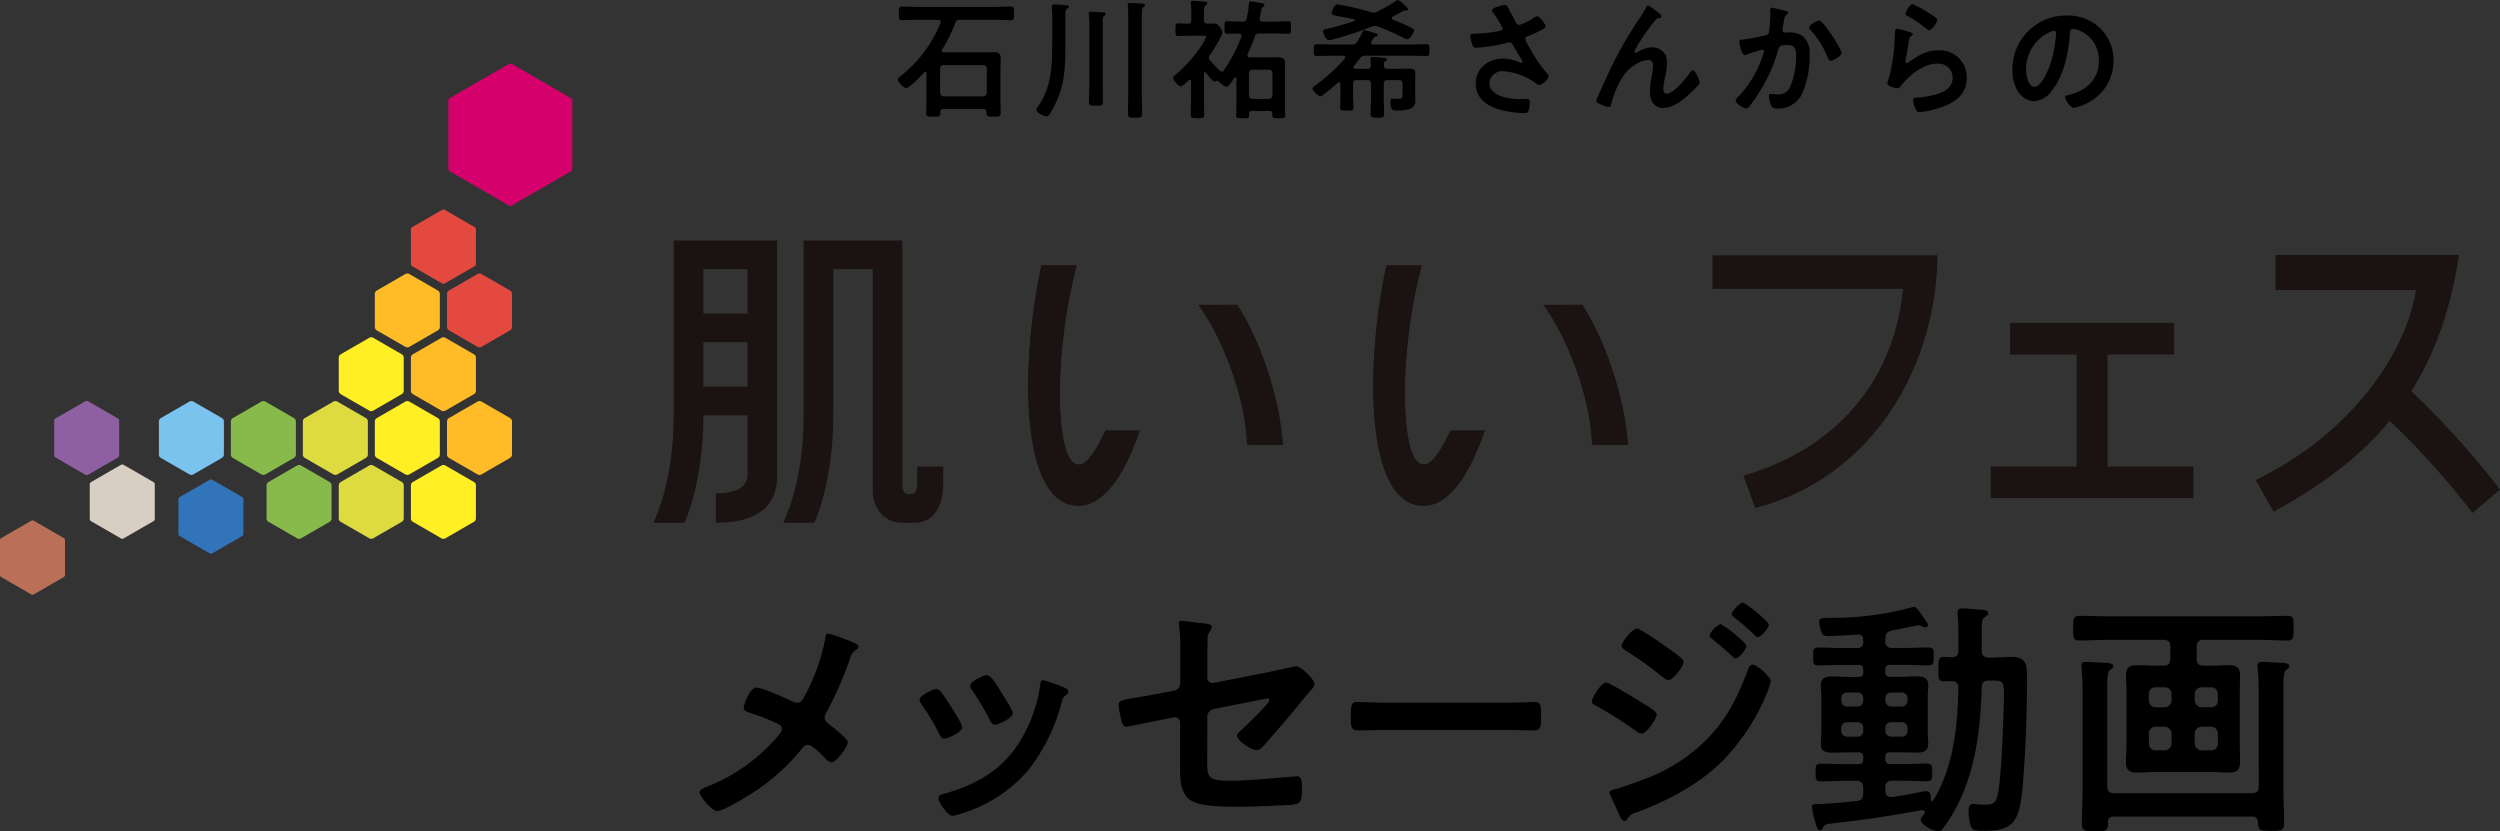 <svg xmlns="http://www.w3.org/2000/svg" width="421.516" height="140.166" viewBox="0 0 421.516 140.166"><rect x="0" y="0" width="421.516" height="140.166" fill="#333333" stroke="none"/><defs><clipPath id="a"><path fill="none" d="M0 0h421.516v89.556H0z"/></clipPath></defs><path d="M134.344 118.494a1.76 1.76 0 01-.63-.168c-1.092-.546-5.166-2.394-6.174-2.394-1.092 0-2.142 2.9-2.142 3.36 0 .5.462.714.882.84a34.348 34.348 0 015 1.974.919.919 0 01.546.84c0 .42-.42.882-.672 1.176a30.466 30.466 0 01-11.638 8.4 2.894 2.894 0 01-.336.126c-.546.21-1.218.462-1.218.966 0 .588 2.058 3.15 2.982 3.15 1.008 0 5.754-2.9 6.762-3.612a35.316 35.316 0 007.476-6.888c.294-.336.546-.672 1.05-.672.714 0 2.394 1.722 2.94 2.31a1.709 1.709 0 001.05.63c.8 0 2.73-2.646 2.73-3.4 0-.546-2.562-2.562-3.108-2.982-.42-.336-.8-.63-.8-1.176a1.619 1.619 0 01.252-.756 65.842 65.842 0 004.032-9.156 2.25 2.25 0 01.966-1.47c.21-.126.462-.294.462-.546 0-.462-1.428-.966-2.226-1.26a19.771 19.771 0 00-2.94-.966c-.378 0-.42.588-.462.924a32.971 32.971 0 01-3.4 9.492c-.334.586-.544 1.258-1.384 1.258zm41.58-3.822c-.462 0-.5.462-.546.84a24.371 24.371 0 01-3.444 9.534c-3.024 4.914-7.602 7.39-13.018 8.862-.42.126-.672.294-.672.756 0 .588 1.554 2.9 2.352 2.9a7.424 7.424 0 001.3-.336 23.984 23.984 0 0011.42-7.31 31.388 31.388 0 005.754-11.76c.168-.5.21-.63.546-.882.21-.168.5-.336.5-.63 0-.42-.42-.63-.756-.756a28.506 28.506 0 00-3.436-1.218zm-7.434 1.512c-.714-1.176-1.512-2.352-2.1-2.352-.546 0-2.814 1.05-2.814 1.764a1.417 1.417 0 00.378.84 45.243 45.243 0 012.94 4.956c.168.336.42.8.84.8.588 0 3.024-1.092 3.024-1.932 0-.546-1.512-2.856-1.89-3.444zm-10.626 0c-.546 0-2.814 1.05-2.814 1.806a1.556 1.556 0 00.336.756 41.538 41.538 0 013.024 5.082c.168.336.378.714.8.714.5 0 3.024-1.05 3.024-1.932 0-.546-1.428-2.73-1.806-3.318-.42-.672-1.386-2.184-1.848-2.73a.935.935 0 00-.716-.378zm45.7 4.7a1.317 1.317 0 011.092-1.344l7.6-1.512c.294-.042 1.218-.252 1.47-.252a.265.265 0 01.294.294c0 .546-4.032 4.368-4.7 5-.294.294-.756.63-.756.924 0 .924 2.478 2.478 3.234 2.478.714 0 1.26-.714 1.68-1.218a237.302 237.302 0 005.838-6.846 31.177 31.177 0 011.89-2.226 1.769 1.769 0 00.42-.84c0-.84-2.31-3.024-3.108-3.024-.042 0-4.284.924-4.83 1.05l-9.03 1.764a.884.884 0 01-1.092-.882v-2.9c0-1.218 0-2.394.042-3.612a1.688 1.688 0 01.336-1.176 2.668 2.668 0 00.378-.882c0-.42-.8-.5-1.092-.546-.462-.042-3.78-.462-3.99-.462-.336 0-.462.126-.462.42 0 .168.042.378.042.5a27.66 27.66 0 01.168 4.2v5.418a1.221 1.221 0 01-1.014 1.226l-3.024.588c-1.512.294-2.646.462-3.57.63-2.142.336-2.772.462-2.772 1.176a16.326 16.326 0 00.5 2.73c.168.546.294.966.84.966.252 0 5.04-1.008 5.754-1.134l2.142-.42a.9.9 0 011.134.882v7.938c0 1.89.126 3.99 1.68 5.082 1.386 1.008 4.746 1.134 7.266 1.134h2.058c1.386 0 5.88-.21 7.434-.294a4.032 4.032 0 001.386-.252c.756-.42.714-1.428.714-2.478 0-.966 0-2.1-.8-2.1-.168 0-.42.042-.588.042-3.024.21-7.476.714-10.5.714-4.494 0-4.074-.588-4.074-4.956zm30.576-2.394c-1.764 0-4.662-.126-5.208-.126-1.092 0-1.176.336-1.176 2.688 0 1.3.042 2.1 1.134 2.1 1.764 0 3.528-.084 5.25-.084h19.316c1.722 0 3.486.084 5.25.084 1.092 0 1.134-.8 1.134-2.142 0-2.31-.042-2.646-1.176-2.646-.546 0-3.276.126-5.208.126zm57.83-14.948c0 .252.294.42.462.588a37.953 37.953 0 013.4 2.94c.126.126.336.336.546.336.546 0 1.848-1.47 1.848-2.1 0-.546-3.948-3.7-4.41-3.7s-1.846 1.474-1.846 1.936zm3.57 8.526c-.546 0-.714.546-.84.924-1.764 4.578-3.528 8.274-7.056 11.8a28.733 28.733 0 01-10.458 6.596c-1.3.5-3.7 1.386-5 1.722-.252.042-.8.168-.8.5a.988.988 0 00.084.336 109.18 109.18 0 001.554 3.4c.126.336.462 1.092.882 1.092.294 0 .462-.378.63-.588a2.345 2.345 0 011.39-.876c5.124-1.89 10.458-4.7 14.364-8.526a36.232 36.232 0 007.35-10.92 15.359 15.359 0 00.924-2.646c0-.756-2.348-2.814-3.024-2.814zm-7.308-4.914c0 .21.21.378.378.5 1.008.84 2.016 1.638 2.982 2.562.336.294.756.8 1.008.8.546 0 1.848-1.47 1.848-2.1 0-.336-1.092-1.26-1.68-1.764a14.966 14.966 0 00-2.688-1.932 3.62 3.62 0 00-1.848 1.934zm-19.824 11.13c0 .336.336.546.63.672a71.231 71.231 0 016.8 4.284 2.135 2.135 0 00.924.462c.882 0 2.562-2.562 2.562-3.192s-1.26-1.26-2.646-2.142c-.84-.5-5.292-3.276-5.88-3.276-.836 0-2.39 2.52-2.39 3.192zm7.56-12.306c-.714 0-2.562 2.268-2.562 2.94 0 .378.462.588.756.8a62.884 62.884 0 016.132 4.41c.252.168.714.546 1.008.546.8 0 2.562-2.31 2.562-3.066 0-.588-1.68-1.638-2.6-2.31-.76-.548-4.666-3.32-5.296-3.32zm35.49 13.146a.971.971 0 01-1.008-1.008v-.38a.937.937 0 011.008-.966h1.722a.9.9 0 01.966.966v.378a.937.937 0 01-.966 1.008zm2.688 4.074a.916.916 0 01-.966 1.008h-1.722a.948.948 0 01-1.008-1.008v-.462a.937.937 0 011.008-.966h1.722a.9.9 0 01.966.966zm6.47-1.428a.937.937 0 011.008.966v.462a.948.948 0 01-1.008 1.008h-1.724a.948.948 0 01-1.008-1.008v-.462a.937.937 0 011.008-.966zm-2.732-4.034a.937.937 0 011.008-.966h1.724a.937.937 0 011.008.966v.378a.971.971 0 01-1.008 1.01h-1.724a.971.971 0 01-1.008-1.008zm2.478 9.114c.966 0 1.932.042 2.9.042 1.05 0 1.848-.252 1.848-1.47 0-.672-.084-1.344-.084-2.058v-5.754c0-.714.084-1.386.084-2.058 0-1.26-.8-1.512-1.89-1.512-.966 0-1.89.084-2.856.084h-1.68a.7.7 0 01-.8-.8v-.42a.7.7 0 01.8-.8h2.812c1.218 0 2.436.084 3.654.084.924 0 .882-.546.882-1.512s.084-1.512-.882-1.512c-1.218 0-2.436.084-3.654.084h-2.436a1.029 1.029 0 01-1.176-1.176v-.42c0-.84.294-1.134 1.092-1.344.588-.078 4.24-.872 4.452-.872a1.293 1.293 0 01.546.126 1.8 1.8 0 00.672.21c.126 0 .42-.126.42-.378s-.126-.378-.8-1.344c-.8-1.218-1.218-1.722-1.512-1.722h-.168a51.291 51.291 0 01-14.028 1.848h-.542c-.756 0-1.3.042-1.3.672a6.306 6.306 0 00.42 1.806.961.961 0 001.008.588c1.512 0 3.57-.168 5.082-.252.672-.042.924.294.924.924v.336c0 .714-.294 1.008-.966 1.008h-2.94c-1.218 0-2.436-.084-3.654-.084-.924 0-.882.546-.882 1.512s-.084 1.512.882 1.512c1.218 0 2.436-.084 3.654-.084h3.108c.588 0 .8.252.8.8v.42c0 .546-.21.8-.8.8h-1.6c-.966 0-1.932-.084-2.856-.084-1.092 0-1.89.252-1.89 1.47 0 .714.084 1.386.084 2.1v5.754c0 .714-.084 1.386-.084 2.058 0 1.26.8 1.47 1.89 1.47.966 0 1.89-.042 2.856-.042h1.6c.588 0 .8.252.8.8v.378c0 .546-.21.8-.8.8h-2.692c-1.218 0-2.436-.084-3.654-.084-.924 0-.882.5-.882 1.512 0 .966-.042 1.47.882 1.47 1.218 0 2.436-.084 3.654-.084h2.356c.8 0 1.134.378 1.134 1.176v.966c0 .8-.252 1.176-1.092 1.26-2.058.252-5.292.5-6.258.5-1.134 0-1.3.084-1.3.546a18.274 18.274 0 00.546 2.436c.21.672.336 1.428.8 1.428.294 0 .42-.21.546-.462.252-.462.5-.546 1.26-.63 2.436-.294 5.04-.588 7.56-.966 2.6-.42 5.208-.84 7.812-1.3.336-.042.5.126.5.336 0 .126 0 .168-.084.252-.168.252-.588.714-.588 1.008 0 .8 1.932 1.932 2.94 1.932.42 0 .588-.168.84-.5a29.3 29.3 0 001.97-3.08c3.486-6.3 4.326-13.608 4.536-20.706.042-.8.378-1.092 1.176-1.092h.756c2.058 0 1.89.252 1.722 5.712-.084 2.856-.378 11.676-1.092 13.986-.336 1.176-1.05 1.218-2.268 1.218a10.3 10.3 0 01-1.134-.084c-.168 0-.462-.042-.63-.042-.714 0-.756.714-.756 1.26a9.233 9.233 0 00.21 1.848c.294 1.26.5 1.428 2.31 1.428 6.216 0 6.3-2.142 6.972-12.684.21-3.528.462-10.836.336-14.28-.042-1.68-.84-2.352-2.478-2.352-1.3 0-2.646.126-3.948.126-.84-.084-1.176-.378-1.176-1.176v-3.528c0-1.512.042-1.89.588-2.184.21-.168.5-.294.5-.588 0-.63-.882-.588-2.016-.672-.546-.042-1.848-.168-2.352-.168-.462 0-.8.126-.8.672 0 .252.042.63.042.8.084.966.084 1.638.084 2.688v2.94c0 .8-.294 1.134-1.134 1.134-.252 0-1.05-.042-1.3-.042-.966 0-.924.546-.924 2.1 0 1.428-.042 2.016.924 2.016.42 0 .882-.042 1.3-.042.84.042 1.134.336 1.134 1.134-.084 6.384-.8 13.44-4.242 18.984-.042.084-.084.126-.168.126s-.168-.084-.21-.252c0-.5 0-1.428-.714-1.428a4.231 4.231 0 00-.8.084c-1.512.294-3.528.714-5.082.882h-.168c-.672 0-.924-.462-.924-1.05v-.5a1.029 1.029 0 011.184-1.186h2.184c1.176 0 2.394.084 3.612.084.924 0 .924-.42.924-1.47 0-1.008.042-1.512-.882-1.512-1.218 0-2.436.084-3.654.084h-2.562a.7.7 0 01-.8-.8v-.378c0-.588.252-.8.8-.8zm60.48 5.712c0 .84-.336 1.176-1.176 1.176h-23.184c-.84 0-1.176-.336-1.176-1.176v-17.05c0-1.386.042-2.268.5-2.6.294-.168.5-.294.5-.588 0-.5-.714-.5-1.092-.546-.8-.042-2.772-.168-3.528-.168-.378 0-.756.042-.756.546 0 .126.042.252.042.42a44.1 44.1 0 01.168 3.486v17.132c0 1.89-.126 3.738-.126 5.628 0 1.3.462 1.344 2.184 1.344 1.638 0 2.226 0 2.226-1.26v-.252c0-.672.294-.966.966-.966h23.352c.672 0 .924.294.966.966.042 1.344.294 1.428 2.226 1.428 1.722 0 2.184-.042 2.184-1.344 0-1.932-.126-3.822-.126-5.754v-17.388c0-1.386.042-2.31.5-2.688.336-.21.5-.294.5-.588 0-.5-.714-.5-1.05-.546-.882-.042-2.772-.168-3.528-.168-.378 0-.8.042-.8.546 0 .126.042.294.042.42.084 1.092.168 2.352.168 3.528zm-17.388-13.312a1.113 1.113 0 01-1.134-1.176v-1.05a1.038 1.038 0 011.134-1.134h1.512a1.113 1.113 0 011.176 1.134v1.05a1.2 1.2 0 01-1.176 1.176zm2.688 6.09a1.2 1.2 0 01-1.176 1.176h-1.512a1.113 1.113 0 01-1.138-1.18v-1.638a1.113 1.113 0 011.134-1.176h1.512a1.2 1.2 0 011.176 1.176zm6.674-2.814a1.166 1.166 0 011.134 1.176v1.634a1.113 1.113 0 01-1.134 1.18h-1.6a1.2 1.2 0 01-1.176-1.176v-1.638a1.2 1.2 0 011.176-1.176zm-2.772-5.5a1.113 1.113 0 011.176-1.134h1.6c.714 0 1.05.42 1.134 1.134v1.05a1.113 1.113 0 01-1.134 1.176h-1.6a1.2 1.2 0 01-1.176-1.176zm1.512-4.788c-.84 0-1.176-.336-1.176-1.176v-2.016c0-.8.336-1.176 1.176-1.176h8.946c1.764 0 3.486.126 5.208.126 1.008 0 1.008-.546 1.008-2.058 0-1.554.042-2.1-1.008-2.1-1.722 0-3.486.084-5.208.084h-24.734c-1.722 0-3.444-.084-5.208-.084-1.008 0-1.008.546-1.008 2.1 0 1.512 0 2.058 1.008 2.058 1.764 0 3.486-.126 5.208-.126h8.988c.84 0 1.176.378 1.176 1.176v2.016c0 .84-.336 1.176-1.176 1.176h-1.6c-.924 0-1.89-.084-2.814-.084-1.3 0-1.89.42-1.89 1.764 0 .882.084 1.722.084 2.562v9.45c0 .84-.084 1.68-.084 2.562 0 1.386.63 1.764 1.932 1.764.924 0 1.848-.084 2.772-.084h9.828c.924 0 1.89.084 2.856.084 1.26 0 1.848-.42 1.848-1.764 0-.84-.042-1.722-.042-2.562v-9.45c0-.882.042-1.722.042-2.562 0-1.386-.63-1.764-1.932-1.764-.924 0-1.848.084-2.772.084zm-212.432-95.98a.63.63 0 01-.616-.616v-4.07a.583.583 0 01.616-.594h6.644a.583.583 0 01.616.594v4.07a.63.63 0 01-.616.616zm-.264-7.92a24.057 24.057 0 002.2-4.466.691.691 0 01.792-.528h5.984c.858 0 1.716.066 2.6.066.55 0 .528-.308.528-1.166s.022-1.144-.528-1.144c-.88 0-1.738.066-2.6.066H154.68c-.858 0-1.716-.066-2.6-.066-.55 0-.528.286-.528 1.166 0 .836-.022 1.144.528 1.144.88 0 1.738-.066 2.6-.066h3.5c.22.022.44.088.44.352a.642.642 0 01-.044.2 21.844 21.844 0 01-6.534 8.778c-.2.154-.66.462-.66.7 0 .44.968 1.474 1.43 1.474.506 0 2.574-2.134 2.992-2.618a.328.328 0 01.2-.088c.154 0 .2.132.2.264v4.62c0 .682-.044 1.342-.044 2.024 0 .638.308.616 1.188.616 1.056 0 1.232 0 1.21-.77.022-.352.154-.506.506-.506h6.776c.33 0 .484.154.484.506.022.77.154.77 1.21.77.9 0 1.188.022 1.188-.616 0-.682-.044-1.342-.044-2.024V11.55c0-.594.044-1.166.044-1.76 0-.792-.418-.99-1.144-.99-.594 0-1.188.022-1.782.022h-6.65c-.176 0-.352-.066-.352-.286a.307.307 0 01.066-.2zm20.768-5.566c0-.946.022-1.122.308-1.32.154-.088.286-.132.286-.286 0-.2-.2-.264-.352-.264-.374-.066-1.716-.154-2.112-.154-.22 0-.418.066-.418.33v.22a12.542 12.542 0 01.066 1.584v4.62c0 3.784-.176 7.436-2.486 10.6a.656.656 0 00-.176.374c0 .528 1.276 1.144 1.694 1.144.308 0 .44-.2.748-.726 2.31-3.85 2.442-7.018 2.442-11.374zm10.6 12.936c0 1.144-.044 2.288-.044 3.432 0 .682.264.7 1.188.7.946 0 1.188-.022 1.188-.7.004-1.144-.044-2.288-.044-3.432V2.574c0-.748.022-1.21.264-1.386.132-.088.264-.154.264-.308 0-.264-.374-.264-.572-.286-.418-.022-1.562-.088-1.936-.088-.2 0-.4.022-.4.286a.748.748 0 00.022.22 12.546 12.546 0 01.066 1.606zm-6.552-1.606c0 .99-.066 1.98-.066 2.992 0 .726.242.726 1.188.726.924 0 1.166 0 1.166-.748 0-.99-.044-1.98-.044-2.97v-10.1c0-.726-.022-1.122.242-1.32.154-.132.264-.176.264-.308 0-.22-.22-.264-.374-.286a68.727 68.727 0 00-2.068-.11c-.22 0-.4.022-.4.286v.22a12.691 12.691 0 01.092 1.852zm27.5 2.574a.583.583 0 01-.594-.616v-3.7a.583.583 0 01.594-.616h2.772a.583.583 0 01.594.616v3.7a.583.583 0 01-.594.616zm-10.89-12.694c-.506.022-1.232-.044-1.65-.044-.462 0-.44.286-.44 1.056 0 .814-.022 1.078.44 1.078.572 0 1.32-.044 2.024-.044h2.266c.264 0 .462.022.462.176a9.823 9.823 0 01-1.078 1.892 23.438 23.438 0 01-4.026 4.44c-.176.154-.484.33-.484.594 0 .374.9 1.43 1.276 1.43.264 0 .836-.528 1.166-.858l.154-.154a.239.239 0 01.2-.088c.176 0 .22.132.22.264v2.86c0 .9-.044 1.782-.044 2.684 0 .638.242.66 1.122.66.924 0 1.144 0 1.144-.682 0-.88-.044-1.782-.044-2.662V12.43c0-.11.044-.242.176-.242.066 0 .11.044.176.088.22.308 1.1 1.474 1.452 1.474a.372.372 0 00.22-.066.372.372 0 01.22-.066.492.492 0 01.33.176c.242.264.858.814 1.21.814.33 0 .7-.528 1.122-1.144.088-.11.154-.242.242-.352a.166.166 0 01.154-.088c.132 0 .154.11.176.2v4.464c0 .594-.044 1.188-.044 1.782 0 .484.308.462 1.078.462.858 0 1.1.022 1.1-.484v-.264c0-.352.176-.484.506-.484h2.9c.33 0 .506.132.506.484v.286c0 .484.286.462 1.078.462.814 0 1.1.022 1.1-.484 0-.484-.044-1.166-.044-1.76v-5.61c0-.484.022-.99.022-1.474 0-.814-.55-.946-1.254-.946-.484 0-.968.022-1.452.022h-3.232c-.22-.022-.4-.11-.4-.352a.609.609 0 01.022-.2c.44-.946.836-1.936 1.188-2.926a.678.678 0 01.792-.55h2.578c.748 0 1.518.044 2.288.044.484 0 .462-.22.462-1.056 0-.814.022-1.056-.462-1.056-.77 0-1.54.066-2.288.066h-2.046a.428.428 0 01-.484-.44v-.132c.066-.352.132-.638.176-.88.11-.638.154-.836.374-1.012.11-.066.264-.176.264-.33 0-.286-.462-.33-.748-.374S211.088.24 210.868.24c-.286 0-.286.308-.308.55a16.756 16.756 0 01-.352 2.31.63.63 0 01-.726.55h-.266c-.77 0-1.54-.066-2.31-.066-.484 0-.44.286-.44 1.078 0 .77-.044 1.034.44 1.034.66 0 1.32-.044 2-.044.22.022.418.11.418.374a.484.484 0 01-.022.176 25.786 25.786 0 01-2.46 4.934c-.462.7-.616.968-.814.968-.33 0-1.716-1.606-2-1.914a.686.686 0 01-.2-.462.757.757 0 01.176-.462c.462-.682 2.09-3.146 2.09-3.85a2.205 2.205 0 00-.88-1.3c-.154-.132-.352-.154-.726-.154-.22 0-.528.044-.946.022-.4 0-.55-.22-.55-.616v-.506c0-1.452-.022-1.716.264-1.936.132-.088.308-.2.308-.374 0-.264-.352-.264-.528-.286-.44-.022-1.5-.132-1.892-.132-.2 0-.374.044-.374.286a.9.9 0 00.022.242 10.856 10.856 0 01.066 1.474v1.232c0 .416-.154.614-.572.614zm30.976.506a1.436 1.436 0 01.528-.132 1.714 1.714 0 01.462.088 40.242 40.242 0 014.356 1.914 2 2 0 00.682.264c.4 0 1.122-1.1 1.122-1.474 0-.22-.22-.33-.4-.418a27.2 27.2 0 00-3.168-1.408c-.088-.066-.2-.132-.2-.264 0-.176.308-.33.44-.4.528-.286 1.628-.9 1.716-.9a.43.43 0 01.154.022h.154c.132 0 .286-.044.286-.2s-.242-.374-.528-.66a4.223 4.223 0 00-1.144-.924.561.561 0 00-.286.132 26.645 26.645 0 01-3.278 1.848 1.143 1.143 0 01-.55.154 1.563 1.563 0 01-.44-.088c-1.012-.286-2.046-.55-3.08-.814-.286-.066-2.464-.484-2.618-.484-.506 0-.946 1.276-.946 1.452a.385.385 0 00.22.33c.154.066 3.058.616 3.5.7.066.044.154.088.154.176s-.066.132-.154.176c-1.408.484-2.86.88-4.312 1.254-.264.066-.858.088-.858.44 0 .176.4 1.5 1.034 1.5a4.56 4.56 0 00.88-.2 48.728 48.728 0 006.274-2.084zm2.068 6.556c0-.418 0-.55.242-.7.154-.11.286-.176.286-.33 0-.176-.22-.22-.374-.242a32.074 32.074 0 00-2.046-.176c-.2 0-.374.088-.374.33 0 .044.022.132.022.2.022.22.044.682.066.924-.044.418-.22.55-.616.55h-2.046c-.176 0-.308-.066-.308-.242a.279.279 0 01.088-.2c.352-.44.682-.9 1.034-1.32a.955.955 0 01.946-.44h7.59c.88 0 1.76.044 2.662.044.506 0 .506-.22.506-.968 0-.792 0-1.012-.506-1.012-.9 0-1.782.044-2.662.044h-6.314c-.176 0-.352-.066-.352-.286a.424.424 0 01.066-.22c.374-.638.418-.748.7-.836.154-.022.352-.088.352-.264 0-.22-.418-.308-.572-.352a16.316 16.316 0 00-1.672-.462c-.176 0-.242.176-.308.308a14.087 14.087 0 01-.946 1.672.873.873 0 01-.9.44h-3.212c-.88 0-1.76-.044-2.662-.044-.506 0-.506.22-.506.99s0 .99.506.99c.9 0 1.782-.044 2.662-.044h1.826c.154.022.308.066.308.264a.355.355 0 01-.066.2 27.927 27.927 0 01-4.818 4.422c-.176.11-.638.4-.638.638 0 .33.968 1.32 1.32 1.32a1.149 1.149 0 00.55-.308 26.044 26.044 0 002.4-1.98.4.4 0 01.2-.088c.176 0 .242.132.242.286v2.222c0 .594-.044 1.188-.044 1.782 0 .506.33.484 1.144.484.792 0 1.1.044 1.1-.484 0-.594-.066-1.188-.066-1.782v-2.25a.539.539 0 01.616-.616h1.782a.539.539 0 01.616.616V16.5c0 .9-.066 1.8-.066 2.706 0 .594.264.638 1.166.638.814 0 1.122-.022 1.122-.616 0-.9-.066-1.826-.066-2.728v-2.376a.539.539 0 01.616-.616h1.936a.539.539 0 01.616.616v1.848c0 .528.022.7-.77.7-.4 0-.77-.044-.946-.044-.286 0-.33.22-.33.462 0 1.562.418 1.54 1.1 1.54a6.072 6.072 0 002.284-.304 1.4 1.4 0 00.814-1.5c0-.374-.022-.748-.022-1.1v-2.24c0-.506.022-.924.022-1.21 0-.66-.506-.7-1.034-.7s-1.034.022-1.562.022h-2.112c-.394-.004-.57-.136-.592-.554zM253.68.836c-.308 0-2.134.462-2.134.9a.723.723 0 00.154.352 15.011 15.011 0 011.65 2.684c0 .308-.286.374-.528.44a24.491 24.491 0 01-4.4.484c-.286.022-.528.044-.528.4a4.269 4.269 0 00.264 1.166c.2.616.308.792.792.792a30.619 30.619 0 005.214-.838 1.343 1.343 0 01.286-.066c.484 0 .638.418.836.77.44.792.792 1.386 1.276 2.134a.868.868 0 01.132.33.222.222 0 01-.242.2.78.78 0 01-.242-.066 6.986 6.986 0 00-2.75-.638c-2.464 0-4.642 1.584-4.642 4.2-.002 2.596 2.068 3.916 4.356 4.488a16.847 16.847 0 003.784.506c.458 0 .638-.088.748-.374a4.084 4.084 0 00.22-1.342c0-.4-.066-.7-.506-.7-.286 0-.726.044-1.232.044-1.694 0-5.06-.462-5.06-2.728a2.146 2.146 0 012.354-1.962 10.574 10.574 0 015.214 1.848c.264.176.594.462.836.462.462 0 1.562-.968 1.562-1.452a1.039 1.039 0 00-.352-.616 25.249 25.249 0 01-3.19-4.84 1.7 1.7 0 01-.374-.836c0-.4.44-.484.726-.594a16.935 16.935 0 002.024-.948c.286-.154.66-.33.66-.572 0-.4-.968-1.716-1.408-1.716a1.306 1.306 0 00-.594.264 10.125 10.125 0 01-2.4 1.188.644.644 0 01-.594-.418c-.46-.856-.876-1.714-1.362-2.546-.132-.246-.242-.4-.55-.4zm15.836 15.224c-.022.044-.4.946-.4.968 0 .374 1.76 1.012 2.112 1.012.374 0 .418-.4.484-.682a15.233 15.233 0 012.032-4.622 6.533 6.533 0 012.244-2 4.1 4.1 0 011.892-.616c.638 0 .836.44.836 1.012a9.91 9.91 0 01-.242 1.782 14.166 14.166 0 00-.286 2.552c0 1.386.638 2.728 2.2 2.728 1.716 0 3.212-1.21 4.422-2.31.528-.484 1.034-.99 1.54-1.5a.849.849 0 00.242-.484c0-.308-.748-2.046-1.144-2.046-.176 0-.33.176-.44.308-.682.968-2.772 3.63-4 3.63-.44 0-.572-.462-.572-.836a12.573 12.573 0 01.352-2.156 11.578 11.578 0 00.286-2.134 3.68 3.68 0 00-.242-1.386 2.614 2.614 0 00-2.332-1.3 4.945 4.945 0 00-2.332.748.879.879 0 01-.4.154.237.237 0 01-.22-.22 28.608 28.608 0 012.222-3.52 21.812 21.812 0 011.386-1.8.951.951 0 01.572-.286c.2-.022.4-.11.4-.352s-.792-.792-1.012-.946a5.55 5.55 0 00-1.232-.836c-.154 0-.264.22-.33.33-.286.528-.572.99-.9 1.518a68.029 68.029 0 00-4.6 7.766c-.906 1.828-1.72 3.676-2.538 5.524zM306.7 3.476c-.4 0-1.672.77-1.672 1.166a.569.569 0 00.2.374 15.284 15.284 0 012.948 4.708c.11.22.22.506.506.506.44 0 1.826-.814 1.826-1.3-.002-.548-2.992-5.454-3.808-5.454zm-7.984-2.178c-.242 0-.242.264-.242.44 0 .264.022.506.022.748a20.286 20.286 0 01-.22 2.838c-.066.462-.286.572-.726.66a34.411 34.411 0 01-3.652.682c-.286.022-.66.022-.66.352 0 .11.374 2.266.924 2.266a1.826 1.826 0 00.462-.132 17.953 17.953 0 012.508-.77.266.266 0 01.286.286 12.072 12.072 0 01-.55 1.65 18.056 18.056 0 01-3.918 6.138.823.823 0 00-.308.506c0 .506 1.408 1.342 1.782 1.342a.6.6 0 00.4-.22 25.3 25.3 0 002.192-3.168 26.021 26.021 0 002.8-6.534c.154-.616.374-.792 1.628-.792 1.32 0 1.386.9 1.386 2a13.25 13.25 0 01-.968 4.972 2.107 2.107 0 01-2.29 1.344c-.44 0-.814-.066-1.034-.066s-.286.154-.286.374a4.774 4.774 0 00.374 1.562.931.931 0 001.012.528 4.5 4.5 0 004.158-2.376 15.962 15.962 0 001.32-6.754 3.526 3.526 0 00-1.342-3.19 4.311 4.311 0 00-2.508-.506c-.088 0-.176.022-.264.022a.444.444 0 01-.486-.464.936.936 0 01.044-.242c.066-.374.11-.682.154-.946.132-.77.176-1.122.594-1.43.088-.066.176-.132.176-.264 0-.242-.374-.308-.55-.352-.328-.086-2-.504-2.218-.504zm21.162 3.538c-.352 0-.374.33-.374.968 0 .154-.022.308-.022.484a35.14 35.14 0 01-.528 4.8 23.61 23.61 0 01-.506 2.156 3.379 3.379 0 00-.22.77c0 .638 1.474.858 1.672.858.308 0 .484-.242.66-.462 1.386-1.738 3.718-3.674 6.028-3.674a2.386 2.386 0 012.64 2.332c0 1.87-1.628 2.552-3.19 2.948a14.7 14.7 0 01-2.926.44c-.286.022-.55.044-.55.4a4.578 4.578 0 00.374 1.43c.2.418.33.616.814.616a14.706 14.706 0 002.86-.594c2.662-.792 4.994-2.112 4.994-5.236a4.508 4.508 0 00-4.8-4.576c-2.09 0-3.41.88-5.038 2.024a.491.491 0 01-.286.132c-.154 0-.22-.132-.22-.264a3.337 3.337 0 01.066-.462c.22-1.012.352-2.046.528-3.058.088-.44.11-.638.462-.858.088-.044.2-.11.2-.242 0-.176-.242-.242-.4-.308a15.62 15.62 0 00-2.238-.624zm1.408-2.53c0 .242.286.352.506.484a18.007 18.007 0 012.772 1.87c.176.132.462.44.7.44.462 0 1.364-1.342 1.364-1.738 0-.374-1.276-1.078-1.606-1.276a15.217 15.217 0 00-2.506-1.382c-.526 0-1.23 1.32-1.23 1.606zm25.036 2.882c.242 0 .352.176.352.4a22.374 22.374 0 01-.7 4.29c-.616 2.244-1.848 4.752-2.948 4.752-1.122 0-1.408-2.046-1.408-2.86a6.807 6.807 0 013.956-6.334 2.475 2.475 0 01.748-.244zm2.112-2.574a9.064 9.064 0 00-9.13 9.24 6.9 6.9 0 00.682 3.124 3.546 3.546 0 002.992 2.09 3.941 3.941 0 002.9-1.694c2.112-2.53 2.882-6.446 3.124-9.658.022-.374.022-.858.528-.858a3.842 3.842 0 01.836.2 5.337 5.337 0 013.52 5.258c0 3.146-2.266 5.038-5.148 5.72-.22.044-.55.088-.55.308 0 .484.9 1.848 1.474 1.848a8.559 8.559 0 002.4-.88 7.9 7.9 0 004.29-7.106 7.441 7.441 0 00-2.222-5.412 7.824 7.824 0 00-5.696-2.176z"/><g transform="translate(0 10.717)" clip-path="url(#a)"><path d="M181.848 74.565c-7.668 0-8.5-14.046-8.5-20.086a100.085 100.085 0 012.236-20.441l5.951-.022a88.555 88.555 0 00-2.838 21.644c0 2.8.231 11.95 3.2 11.95 1.539 0 3.283-3.118 4.474-5.734l5.778-.008c-2.827 8.318-6.4 12.7-10.307 12.7" fill="#1a1311"/><path d="M181.848 74.542c-7.648 0-8.473-14.031-8.473-20.064a100.044 100.044 0 012.235-20.436h5.929a87.017 87.017 0 00-2.862 21.62c0 2.809.232 11.972 3.225 11.972 1.548 0 3.293-3.109 4.5-5.747l5.757.005c-2.845 8.279-6.407 12.653-10.307 12.653m28.401-10.254c-.139-7.877-4.354-18.548-8.218-23.587l6.546-.033c3.383 5.037 7.112 14.763 7.73 23.623v.025z" fill="#1a1311"/><path d="M210.252 64.263c-.116-7.817-4.37-18.584-8.2-23.579h6.528c3.376 5.045 7.089 14.735 7.707 23.6zm-89.543 8.197v4.965c6.211 0 10.318-2.189 10.318-7.9V29.828h-17.433V59.31c0 11.7-3.454 18.119-3.454 18.119h5.264s3.189-6.652 3.189-18.124h7.44v10c0 1.936-1.57 3.158-5.323 3.158m-2.118-37.8h7.44v7.489h-7.44zm0 12.31h7.44v7.5h-7.44zm36.047 23.83c0 1.243-.39 1.81-1.283 1.81s-1.217-.463-1.217-1.81V29.828h-16.633l-.005 29.482c0 11.7-3.453 18.12-3.453 18.12h5.262s3.188-6.653 3.188-18.124V34.658h6.649v37.371c0 3.207 2.229 5.4 4.873 5.4h2.217c3.158 0 4.8-2.81 4.8-6.623v-2.865h-4.4z" fill="#1a1311"/><path d="M5.686 77.077a.452.452 0 00-.405 0L.2 80.009a.446.446 0 00-.2.351v5.867a.448.448 0 00.2.351l5.077 2.932a.447.447 0 00.405 0l5.077-2.932a.452.452 0 00.2-.351v-5.865a.45.45 0 00-.2-.351z" fill="#ba7057"/><path d="M20.094 66.063v-5.865a.447.447 0 00-.2-.35l-5.077-2.932a.451.451 0 00-.4 0l-5.08 2.932a.449.449 0 00-.2.35v5.865a.449.449 0 00.2.35l5.08 2.932a.446.446 0 00.4 0l5.077-2.932a.449.449 0 00.2-.351" fill="#8e60a2"/><path d="M20.817 67.645a.452.452 0 00-.405 0l-5.08 2.936a.449.449 0 00-.2.351v5.863a.451.451 0 00.2.351l5.08 2.932a.452.452 0 00.405 0l5.077-2.932a.45.45 0 00.2-.351v-5.867a.448.448 0 00-.2-.351z" fill="#d8cec3"/><path d="M35.761 70.161a.45.45 0 00-.4 0l-5.078 2.932a.451.451 0 00-.2.351v5.868a.45.45 0 00.2.35l5.078 2.932a.446.446 0 00.4 0l5.078-2.932a.447.447 0 00.2-.35v-5.868a.448.448 0 00-.2-.351z" fill="#3174ba"/><path d="M32.572 69.288l4.877-2.818a.675.675 0 00.3-.526v-5.63a.674.674 0 00-.3-.526l-4.877-2.815a.677.677 0 00-.607 0l-4.876 2.817a.673.673 0 00-.3.526v5.63a.674.674 0 00.3.526l4.876 2.815a.673.673 0 00.607 0" fill="#79c3ee"/><path d="M49.888 65.946v-5.63a.674.674 0 00-.3-.526l-4.876-2.815a.677.677 0 00-.607 0l-4.88 2.815a.673.673 0 00-.3.526v5.63a.674.674 0 00.3.526l4.876 2.815a.673.673 0 00.607 0l4.876-2.817a.675.675 0 00.3-.526m5.719 4.624l-4.875-2.816a.672.672 0 00-.607 0l-4.876 2.814a.675.675 0 00-.3.526v5.63a.674.674 0 00.3.526l4.876 2.814a.673.673 0 00.607 0l4.875-2.814a.672.672 0 00.3-.526v-5.63a.673.673 0 00-.3-.526" fill="#88ba4b"/><path d="M67.772 70.568l-4.874-2.816a.673.673 0 00-.607 0l-4.874 2.814a.673.673 0 00-.3.526v5.63a.674.674 0 00.3.526l4.874 2.813a.673.673 0 00.607 0l4.877-2.814a.672.672 0 00.3-.526v-5.63a.674.674 0 00-.3-.526m-5.751-4.619v-5.63a.674.674 0 00-.3-.526l-4.876-2.815a.676.676 0 00-.607 0l-4.88 2.815a.673.673 0 00-.3.526v5.63a.674.674 0 00.3.526l4.877 2.815a.671.671 0 00.607 0l4.875-2.817a.675.675 0 00.3-.526" fill="#dddb40"/><path d="M57.412 55.72l4.874 2.814a.673.673 0 00.607 0l4.877-2.815a.671.671 0 00.3-.525v-5.631a.673.673 0 00-.3-.526l-4.872-2.815a.673.673 0 00-.607 0l-4.874 2.815a.673.673 0 00-.3.526v5.631a.673.673 0 00.3.526m16.741 10.226v-5.63a.674.674 0 00-.3-.526l-4.876-2.815a.677.677 0 00-.607 0L63.5 59.79a.674.674 0 00-.3.526v5.63a.675.675 0 00.3.526l4.875 2.815a.672.672 0 00.607 0l4.873-2.817a.675.675 0 00.3-.526m5.785 4.624l-4.876-2.816a.672.672 0 00-.607 0l-4.874 2.814a.673.673 0 00-.3.526v5.63a.674.674 0 00.3.526l4.874 2.813a.673.673 0 00.607 0l4.876-2.814a.672.672 0 00.3-.526v-5.63a.673.673 0 00-.3-.526" fill="#ffef24"/><path d="M86.025 59.79l-4.875-2.815a.677.677 0 00-.607 0l-4.876 2.815a.675.675 0 00-.3.526v5.63a.675.675 0 00.3.526l4.876 2.815a.672.672 0 00.607 0l4.875-2.815a.673.673 0 00.3-.526v-5.63a.673.673 0 00-.3-.526M74.457 46.222l-4.874 2.815a.672.672 0 00-.3.526v5.631a.673.673 0 00.3.526l4.874 2.814a.672.672 0 00.607 0l4.876-2.815a.67.67 0 00.3-.525v-5.631a.672.672 0 00-.3-.526l-4.876-2.816a.675.675 0 00-.607 0M63.5 44.965l4.875 2.814a.673.673 0 00.607 0l4.875-2.814a.674.674 0 00.3-.526v-5.63a.673.673 0 00-.3-.526l-4.877-2.816a.677.677 0 00-.607 0L63.5 38.283a.672.672 0 00-.3.526v5.631a.673.673 0 00.3.526" fill="#ffbc27"/><path d="M86.025 38.283l-4.875-2.815a.673.673 0 00-.607 0l-4.876 2.815a.675.675 0 00-.3.526v5.631a.675.675 0 00.3.526l4.876 2.815a.672.672 0 00.607 0l4.875-2.815a.673.673 0 00.3-.526v-5.631a.673.673 0 00-.3-.526m-11.467-1.198a.452.452 0 00.405 0l5.078-2.932a.449.449 0 00.2-.351v-5.863a.448.448 0 00-.2-.351l-5.078-2.932a.452.452 0 00-.405 0l-5.078 2.932a.45.45 0 00-.2.351v5.863a.452.452 0 00.2.351z" fill="#e44940"/><path d="M96.292 5.847L86.25.048a.452.452 0 00-.405 0l-10.044 5.8a.45.45 0 00-.2.351v11.6a.448.448 0 00.2.35l10.044 5.8a.447.447 0 00.405 0l10.042-5.8a.447.447 0 00.2-.35V6.2a.45.45 0 00-.2-.351" fill="#d6006c"/><path d="M240.02 74.565c-7.669 0-8.5-14.046-8.5-20.086a100.013 100.013 0 012.237-20.441l5.95-.022a88.556 88.556 0 00-2.84 21.643c0 2.8.231 11.95 3.2 11.95 1.538 0 3.283-3.118 4.475-5.734l5.787-.01c-2.827 8.318-6.4 12.7-10.306 12.7" fill="#1a1311"/><path d="M240.022 74.542c-7.648 0-8.474-14.031-8.474-20.064a99.974 99.974 0 012.236-20.436h5.929a86.987 86.987 0 00-2.863 21.62c0 2.809.233 11.972 3.225 11.972 1.547 0 3.293-3.109 4.5-5.747l5.757.005c-2.85 8.276-6.41 12.65-10.31 12.65m28.402-10.251c-.138-7.874-4.352-18.547-8.217-23.587l6.547-.033c3.383 5.037 7.112 14.763 7.729 23.623v.025z" fill="#1a1311"/><path d="M268.428 64.263c-.115-7.816-4.37-18.583-8.2-23.579h6.529c3.375 5.045 7.088 14.734 7.706 23.6zm20.32-31.941v5.662h32.11l-.018.174c-1.535 15.337-11.235 26.721-26.613 31.233l-.271.08 1.983 5.479.237-.064c20.843-5.644 30.325-25.31 30.477-42.3v-.267zm132.48 39.103a147.516 147.516 0 00-14.671-16.188c4.009-6.341 6.57-13.67 7.945-22.357l.108-.615h-30.943v5.909h23.676c-2.014 12.421-12.857 25.281-27.021 32.032l3.016 5.352c8.265-4.448 14.7-9.427 19.572-15.31a131.761 131.761 0 0113.635 15.075l.333.45 4.637-3.955zm-65.884-3.497V49.052h11.216v-5.333h-27.638v5.336h11.216v18.873h-14.485v5.336h34.177v-5.336z" fill="#1a1311"/></g></svg>